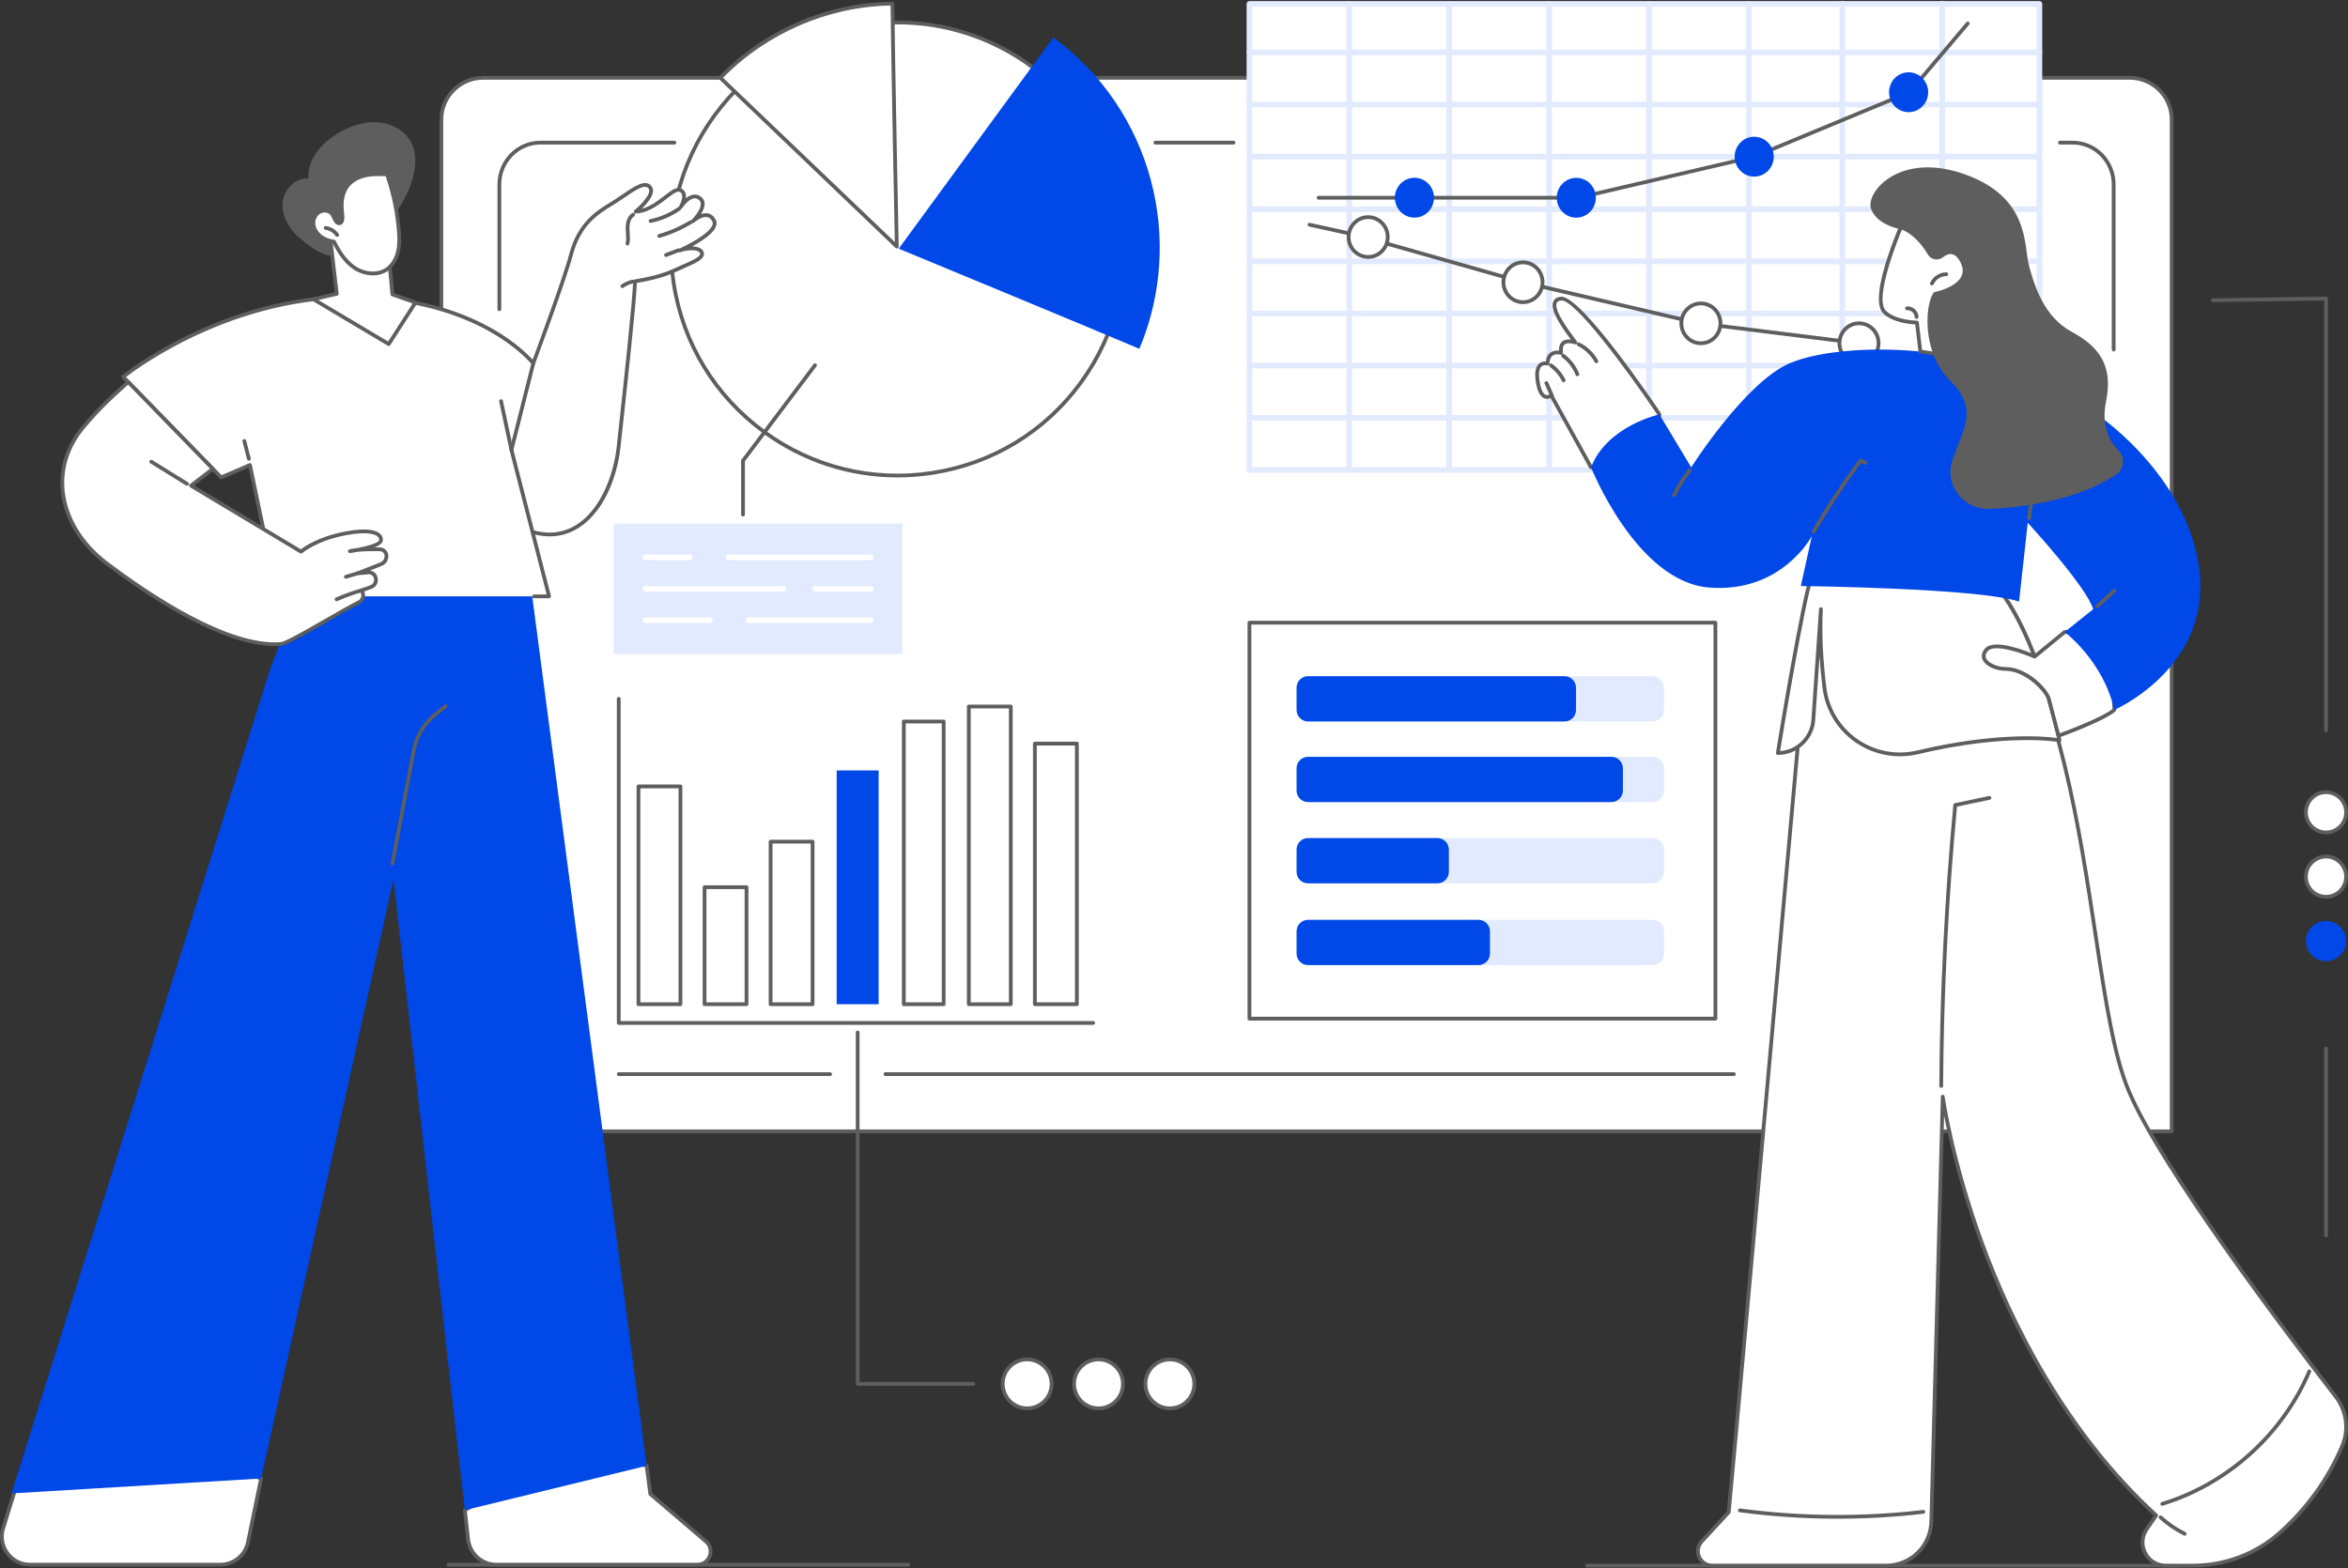 <?xml version="1.0" encoding="UTF-8"?> <svg xmlns="http://www.w3.org/2000/svg" width="2296" height="1534" viewBox="0 0 2296 1534" fill="none"><rect x="0" y="0" width="2296" height="1534" fill="#333333" stroke="none"/><g clip-path="url(#clip0_245_904)"><path d="M2274.5 716.203C2273.48 716.203 2272.66 715.382 2272.66 714.36V293.896L2163.9 295.512H2163.87C2162.87 295.512 2162.05 294.708 2162.03 293.695C2162.01 292.681 2162.83 291.844 2163.85 291.827L2274.48 290.186C2275.02 290.186 2275.45 290.37 2275.8 290.713C2276.15 291.057 2276.36 291.534 2276.36 292.028V714.36C2276.36 715.382 2275.53 716.203 2274.51 716.203H2274.5Z" fill="#5E5E5E"></path><path d="M2274.5 814.255C2285.36 814.255 2294.16 805.437 2294.16 794.559C2294.16 783.681 2285.36 774.863 2274.5 774.863C2263.65 774.863 2254.85 783.681 2254.85 794.559C2254.85 805.437 2263.65 814.255 2274.5 814.255Z" fill="white"></path><path d="M2274.5 816.097C2262.65 816.097 2253.01 806.434 2253.01 794.559C2253.01 782.685 2262.65 773.021 2274.5 773.021C2286.35 773.021 2296 782.685 2296 794.559C2296 806.434 2286.35 816.097 2274.5 816.097ZM2274.5 776.714C2264.68 776.714 2256.68 784.72 2256.68 794.568C2256.68 804.416 2264.67 812.421 2274.5 812.421C2284.34 812.421 2292.32 804.416 2292.32 794.568C2292.32 784.72 2284.33 776.714 2274.5 776.714Z" fill="#5E5E5E"></path><path d="M2274.5 877.203C2285.36 877.203 2294.16 868.385 2294.16 857.507C2294.16 846.63 2285.36 837.812 2274.5 837.812C2263.65 837.812 2254.85 846.63 2254.85 857.507C2254.85 868.385 2263.65 877.203 2274.5 877.203Z" fill="white"></path><path d="M2274.5 879.037C2262.65 879.037 2253.01 869.374 2253.01 857.499C2253.01 845.625 2262.65 835.961 2274.5 835.961C2286.35 835.961 2296 845.625 2296 857.499C2296 869.374 2286.35 879.037 2274.5 879.037ZM2274.5 839.654C2264.68 839.654 2256.68 847.66 2256.68 857.508C2256.68 867.356 2264.67 875.361 2274.5 875.361C2284.34 875.361 2292.32 867.356 2292.32 857.508C2292.32 847.66 2284.33 839.654 2274.5 839.654Z" fill="#5E5E5E"></path><path d="M2274.5 940.143C2285.36 940.143 2294.16 931.325 2294.16 920.447C2294.16 909.57 2285.36 900.751 2274.5 900.751C2263.65 900.751 2254.85 909.57 2254.85 920.447C2254.85 931.325 2263.65 940.143 2274.5 940.143Z" fill="#0048E7"></path><path d="M2274.5 1210.3C2273.48 1210.3 2272.66 1209.48 2272.66 1208.46V1025.73C2272.66 1024.71 2273.48 1023.88 2274.5 1023.88C2275.52 1023.88 2276.34 1024.71 2276.34 1025.73V1208.46C2276.34 1209.48 2275.52 1210.3 2274.5 1210.3Z" fill="#5E5E5E"></path><path d="M2130.83 1533.23H1551.87C1550.85 1533.23 1550.03 1532.41 1550.03 1531.39C1550.03 1530.37 1550.85 1529.55 1551.87 1529.55H2130.83C2131.85 1529.55 2132.67 1530.37 2132.67 1531.39C2132.67 1532.41 2131.85 1533.23 2130.83 1533.23Z" fill="#5E5E5E"></path><path d="M888.2 1532.31H438.518C437.496 1532.31 436.676 1531.49 436.676 1530.47C436.676 1529.45 437.496 1528.63 438.518 1528.63H888.2C889.222 1528.63 890.042 1529.45 890.042 1530.47C890.042 1531.49 889.222 1532.31 888.2 1532.31Z" fill="#5E5E5E"></path><path d="M472.493 76.11H2082.67C2105.26 76.11 2123.6 94.449 2123.6 117.043V1106.6H431.561V117.043C431.561 94.449 449.9 76.11 472.493 76.11Z" fill="white"></path><path d="M2123.6 1108.45H431.561C430.539 1108.45 429.719 1107.63 429.719 1106.6V117.043C429.719 93.453 448.904 74.268 472.494 74.268H2082.67C2106.26 74.268 2125.44 93.453 2125.44 117.043V1106.6C2125.44 1107.63 2124.62 1108.45 2123.6 1108.45ZM433.403 1104.76H2121.76V117.043C2121.76 95.488 2104.22 77.952 2082.67 77.952H472.494C450.939 77.952 433.403 95.488 433.403 117.043V1104.76Z" fill="#5E5E5E"></path><path d="M2066.86 343.78C2065.84 343.78 2065.02 342.96 2065.02 341.938V180.443C2065.02 158.888 2047.86 141.353 2026.77 141.353H2014.29C2013.27 141.353 2012.45 140.532 2012.45 139.51C2012.45 138.489 2013.27 137.668 2014.29 137.668H2026.77C2049.89 137.668 2068.7 156.853 2068.7 180.443V341.938C2068.7 342.96 2067.88 343.78 2066.86 343.78Z" fill="#5E5E5E"></path><path d="M1206.18 141.353H1129.8C1128.78 141.353 1127.96 140.532 1127.96 139.51C1127.96 138.489 1128.78 137.668 1129.8 137.668H1206.18C1207.21 137.668 1208.03 138.489 1208.03 139.51C1208.03 140.532 1207.21 141.353 1206.18 141.353Z" fill="#5E5E5E"></path><path d="M488.303 304.28C487.282 304.28 486.461 303.459 486.461 302.437V180.443C486.461 156.853 505.269 137.668 528.39 137.668H659.495C660.517 137.668 661.338 138.489 661.338 139.51C661.338 140.532 660.517 141.353 659.495 141.353H528.39C507.304 141.353 490.146 158.888 490.146 180.443V302.437C490.146 303.459 489.325 304.28 488.303 304.28Z" fill="#5E5E5E"></path><path d="M811.719 1052.5H605.038C604.016 1052.5 603.195 1051.68 603.195 1050.66C603.195 1049.64 604.016 1048.81 605.038 1048.81H811.719C812.741 1048.81 813.562 1049.64 813.562 1050.66C813.562 1051.68 812.741 1052.5 811.719 1052.5Z" fill="#5E5E5E"></path><path d="M1695.47 1052.5H865.842C864.821 1052.5 864 1051.68 864 1050.66C864 1049.64 864.821 1048.81 865.842 1048.81H1695.47C1696.5 1048.81 1697.32 1049.64 1697.32 1050.66C1697.32 1051.68 1696.5 1052.5 1695.47 1052.5Z" fill="#5E5E5E"></path><path d="M1056.7 374.415C1128.9 275.702 1107.31 137.085 1008.48 64.806C909.648 -7.473 771.006 13.956 698.811 112.67C626.617 211.383 648.209 350 747.038 422.279C845.867 494.558 984.509 473.129 1056.7 374.415Z" fill="white"></path><path d="M877.558 466.997C830.462 466.997 784.714 452.133 745.958 423.787C697.765 388.531 666.17 336.645 656.992 277.683C647.814 218.721 662.15 159.734 697.363 111.599C732.577 63.465 784.446 31.936 843.425 22.825C902.395 13.714 961.416 28.109 1009.61 63.364C1057.8 98.619 1089.4 150.505 1098.58 209.468C1107.75 268.43 1093.42 327.417 1058.2 375.552C1022.99 423.686 971.122 455.215 912.143 464.326C900.587 466.109 889.03 466.997 877.549 466.997H877.558ZM878.002 23.847C866.713 23.847 855.35 24.718 843.978 26.468C785.978 35.428 734.963 66.438 700.328 113.777C665.701 161.115 651.599 219.131 660.626 277.122C669.654 335.113 700.73 386.145 748.127 420.822C795.525 455.499 853.583 469.66 911.582 460.691C969.581 451.731 1020.6 420.722 1055.23 373.383C1089.86 326.044 1103.96 268.028 1094.93 210.037C1085.91 152.046 1054.83 101.014 1007.43 66.337C969.321 38.46 924.319 23.838 878.002 23.838V23.847Z" fill="#5E5E5E"></path><path d="M1114.12 341.176C1158.98 234.917 1126.97 107.94 1029.99 36.575L878.812 243.249C878.812 243.249 1075.16 324.478 1114.12 341.176Z" fill="#0048E7"></path><path d="M872.675 3.531C808.311 4.243 747.884 31.183 704.389 76.118C746.636 116.632 876.921 241.172 876.921 241.172C876.921 241.172 872.96 43.057 872.667 3.531H872.675Z" fill="white"></path><path d="M876.93 243.014C876.469 243.014 876.009 242.839 875.657 242.504C874.351 241.256 744.887 117.495 703.117 77.45C702.765 77.115 702.556 76.646 702.547 76.152C702.539 75.666 702.723 75.189 703.066 74.837C747.391 29.056 809.2 2.392 872.659 1.689H872.676C873.161 1.689 873.622 1.882 873.965 2.217C874.317 2.56 874.518 3.029 874.518 3.523C874.803 42.58 878.73 239.154 878.772 241.139C878.789 241.884 878.353 242.562 877.675 242.864C877.432 242.964 877.181 243.014 876.93 243.014ZM707.011 76.076C746.277 113.726 854.923 217.582 875.004 236.776C874.426 207.709 871.21 44.782 870.85 5.399C809.635 6.571 750.121 32.238 707.011 76.076Z" fill="#5E5E5E"></path><path d="M1677.4 609.047H1221.76V996.367H1677.4V609.047Z" fill="white"></path><path d="M1677.41 998.21H1221.77C1220.75 998.21 1219.93 997.389 1219.93 996.367V609.047C1219.93 608.026 1220.75 607.205 1221.77 607.205H1677.41C1678.43 607.205 1679.25 608.026 1679.25 609.047V996.367C1679.25 997.389 1678.43 998.21 1677.41 998.21ZM1223.6 994.525H1675.57V610.89H1223.6V994.525Z" fill="#5E5E5E"></path><path d="M1279.11 740.261H1615.92C1622.12 740.261 1627.16 745.294 1627.16 751.499V773.297C1627.16 779.494 1622.13 784.535 1615.92 784.535H1279.11C1272.92 784.535 1267.88 779.502 1267.88 773.297V751.499C1267.88 745.302 1272.91 740.261 1279.11 740.261Z" fill="#E2EAFF"></path><path d="M1279.11 819.749H1615.92C1622.12 819.749 1627.16 824.781 1627.16 830.987V852.784C1627.16 858.981 1622.13 864.023 1615.92 864.023H1279.11C1272.92 864.023 1267.88 858.99 1267.88 852.784V830.987C1267.88 824.79 1272.91 819.749 1279.11 819.749Z" fill="#E2EAFF"></path><path d="M1279.11 899.729H1615.92C1622.12 899.729 1627.16 904.762 1627.16 910.968V932.765C1627.16 938.962 1622.13 944.003 1615.92 944.003H1279.11C1272.92 944.003 1267.88 938.971 1267.88 932.765V910.968C1267.88 904.771 1272.91 899.729 1279.11 899.729Z" fill="#E2EAFF"></path><path d="M1615.91 661.419H1279.11C1272.91 661.419 1267.88 666.45 1267.88 672.657V694.455C1267.88 700.661 1272.91 705.693 1279.11 705.693H1615.91C1622.12 705.693 1627.15 700.661 1627.15 694.455V672.657C1627.15 666.45 1622.12 661.419 1615.91 661.419Z" fill="#E2EAFF"></path><path d="M1575.73 740.261H1279.11C1272.91 740.261 1267.88 745.293 1267.88 751.499V773.297C1267.88 779.504 1272.91 784.535 1279.11 784.535H1575.73C1581.94 784.535 1586.97 779.504 1586.97 773.297V751.499C1586.97 745.293 1581.94 740.261 1575.73 740.261Z" fill="#0048E7"></path><path d="M1279.11 819.749H1405.55C1411.74 819.749 1416.78 824.781 1416.78 830.987V852.784C1416.78 858.981 1411.75 864.023 1405.55 864.023H1279.11C1272.92 864.023 1267.88 858.99 1267.88 852.784V830.987C1267.88 824.79 1272.91 819.749 1279.11 819.749Z" fill="#0048E7"></path><path d="M1279.11 899.729H1445.72C1451.92 899.729 1456.96 904.762 1456.96 910.968V932.765C1456.96 938.962 1451.93 944.003 1445.72 944.003H1279.11C1272.92 944.003 1267.88 938.971 1267.88 932.765V910.968C1267.88 904.771 1272.91 899.729 1279.11 899.729Z" fill="#0048E7"></path><path d="M1529.87 661.419H1279.11C1272.91 661.419 1267.88 666.45 1267.88 672.657V694.455C1267.88 700.661 1272.91 705.693 1279.11 705.693H1529.87C1536.07 705.693 1541.11 700.661 1541.11 694.455V672.657C1541.11 666.45 1536.07 661.419 1529.87 661.419Z" fill="#0048E7"></path><path d="M1994.24 3.816H1221.76V459.636H1994.24V3.816Z" fill="white"></path><path d="M1994.24 462.391H1221.76C1220.24 462.391 1219 461.152 1219 459.628V3.816C1219 2.292 1220.24 1.052 1221.76 1.052H1994.24C1995.76 1.052 1997 2.292 1997 3.816V459.636C1997 461.16 1995.76 462.4 1994.24 462.4V462.391ZM1224.52 456.864H1991.48V6.579H1224.52V456.873V456.864Z" fill="#E2EAFF"></path><path d="M1994.24 411.401H1221.76C1220.24 411.401 1219 410.162 1219 408.638C1219 407.114 1220.24 405.875 1221.76 405.875H1994.24C1995.76 405.875 1997 407.114 1997 408.638C1997 410.162 1995.76 411.401 1994.24 411.401Z" fill="#E2EAFF"></path><path d="M1994.24 360.403H1221.76C1220.24 360.403 1219 359.164 1219 357.639C1219 356.115 1220.24 354.876 1221.76 354.876H1994.24C1995.76 354.876 1997 356.115 1997 357.639C1997 359.164 1995.76 360.403 1994.24 360.403Z" fill="#E2EAFF"></path><path d="M1994.24 309.413H1221.76C1220.24 309.413 1219 308.174 1219 306.649C1219 305.125 1220.24 303.886 1221.76 303.886H1994.24C1995.76 303.886 1997 305.125 1997 306.649C1997 308.174 1995.76 309.413 1994.24 309.413Z" fill="#E2EAFF"></path><path d="M1994.24 258.414H1221.76C1220.24 258.414 1219 257.175 1219 255.651C1219 254.127 1220.24 252.887 1221.76 252.887H1994.24C1995.76 252.887 1997 254.127 1997 255.651C1997 257.175 1995.76 258.414 1994.24 258.414Z" fill="#E2EAFF"></path><path d="M1994.24 207.416H1221.76C1220.24 207.416 1219 206.177 1219 204.653C1219 203.129 1220.24 201.889 1221.76 201.889H1994.24C1995.76 201.889 1997 203.129 1997 204.653C1997 206.177 1995.76 207.416 1994.24 207.416Z" fill="#E2EAFF"></path><path d="M1994.24 156.007H1221.76C1220.24 156.007 1219 154.768 1219 153.244C1219 151.72 1220.24 150.48 1221.76 150.48H1994.24C1995.76 150.48 1997 151.72 1997 153.244C1997 154.768 1995.76 156.007 1994.24 156.007Z" fill="#E2EAFF"></path><path d="M1994.24 105.017H1221.76C1220.24 105.017 1219 103.778 1219 102.254C1219 100.73 1220.24 99.49 1221.76 99.49H1994.24C1995.76 99.49 1997 100.73 1997 102.254C1997 103.778 1995.76 105.017 1994.24 105.017Z" fill="#E2EAFF"></path><path d="M1994.24 54.019H1221.76C1220.24 54.019 1219 52.779 1219 51.255C1219 49.731 1220.24 48.492 1221.76 48.492H1994.24C1995.76 48.492 1997 49.731 1997 51.255C1997 52.779 1995.76 54.019 1994.24 54.019Z" fill="#E2EAFF"></path><path d="M1319.45 462.391C1317.93 462.391 1316.69 461.152 1316.69 459.628V3.816C1316.69 2.292 1317.93 1.052 1319.45 1.052C1320.98 1.052 1322.21 2.292 1322.21 3.816V459.636C1322.21 461.16 1320.98 462.4 1319.45 462.4V462.391Z" fill="#E2EAFF"></path><path d="M1417.14 462.391C1415.62 462.391 1414.38 461.152 1414.38 459.628V3.816C1414.38 2.292 1415.62 1.052 1417.14 1.052C1418.67 1.052 1419.91 2.292 1419.91 3.816V459.636C1419.91 461.16 1418.67 462.4 1417.14 462.4V462.391Z" fill="#E2EAFF"></path><path d="M1514.84 462.391C1513.31 462.391 1512.07 461.152 1512.07 459.628V3.816C1512.07 2.292 1513.31 1.052 1514.84 1.052C1516.36 1.052 1517.6 2.292 1517.6 3.816V459.636C1517.6 461.16 1516.36 462.4 1514.84 462.4V462.391Z" fill="#E2EAFF"></path><path d="M1612.52 462.391C1611 462.391 1609.76 461.152 1609.76 459.628V3.816C1609.76 2.292 1611 1.052 1612.52 1.052C1614.05 1.052 1615.28 2.292 1615.28 3.816V459.636C1615.28 461.16 1614.05 462.4 1612.52 462.4V462.391Z" fill="#E2EAFF"></path><path d="M1710.21 462.391C1708.69 462.391 1707.45 461.152 1707.45 459.628V3.816C1707.45 2.292 1708.69 1.052 1710.21 1.052C1711.74 1.052 1712.98 2.292 1712.98 3.816V459.636C1712.98 461.16 1711.74 462.4 1710.21 462.4V462.391Z" fill="#E2EAFF"></path><path d="M1801.45 462.115C1799.92 462.115 1798.69 460.876 1798.69 459.352V3.531C1798.69 2.007 1799.92 0.768 1801.45 0.768C1802.97 0.768 1804.21 2.007 1804.21 3.531V459.352C1804.21 460.876 1802.97 462.115 1801.45 462.115Z" fill="#E2EAFF"></path><path d="M1899.14 462.115C1897.62 462.115 1896.38 460.876 1896.38 459.352V3.531C1896.38 2.007 1897.62 0.768 1899.14 0.768C1900.67 0.768 1901.91 2.007 1901.91 3.531V459.352C1901.91 460.876 1900.67 462.115 1899.14 462.115Z" fill="#E2EAFF"></path><path d="M1543.14 195.265H1289.4C1288.38 195.265 1287.55 194.444 1287.55 193.423C1287.55 192.401 1288.38 191.58 1289.4 191.58H1542.93L1714.79 151.485L1866.01 88.688L1922.73 21.803C1923.39 21.025 1924.56 20.933 1925.33 21.586C1926.11 22.247 1926.2 23.403 1925.55 24.182L1868.54 91.401C1868.35 91.627 1868.12 91.794 1867.85 91.912L1716.08 154.935C1715.98 154.977 1715.88 155.002 1715.79 155.027L1543.58 195.198C1543.43 195.232 1543.3 195.248 1543.16 195.248L1543.14 195.265Z" fill="#5E5E5E"></path><path d="M1541.37 212.909C1551.94 212.909 1560.5 204.185 1560.5 193.423C1560.5 182.661 1551.94 173.936 1541.37 173.936C1530.81 173.936 1522.25 182.661 1522.25 193.423C1522.25 204.185 1530.81 212.909 1541.37 212.909Z" fill="#0048E7"></path><path d="M1715.35 172.73C1725.92 172.73 1734.48 164.006 1734.48 153.244C1734.48 142.482 1725.92 133.757 1715.35 133.757C1704.79 133.757 1696.23 142.482 1696.23 153.244C1696.23 164.006 1704.79 172.73 1715.35 172.73Z" fill="#0048E7"></path><path d="M1866.36 109.707C1876.92 109.707 1885.48 100.982 1885.48 90.22C1885.48 79.458 1876.92 70.734 1866.36 70.734C1855.79 70.734 1847.23 79.458 1847.23 90.22C1847.23 100.982 1855.79 109.707 1866.36 109.707Z" fill="#0048E7"></path><path d="M1383.12 212.859C1393.68 212.859 1402.25 204.135 1402.25 193.373C1402.25 182.61 1393.68 173.886 1383.12 173.886C1372.56 173.886 1363.99 182.61 1363.99 193.373C1363.99 204.135 1372.56 212.859 1383.12 212.859Z" fill="#0048E7"></path><path d="M1915.42 382.041C1915.16 382.041 1914.91 381.991 1914.66 381.874L1817.34 337.5L1661.26 318.097C1661.19 318.097 1661.13 318.08 1661.07 318.063L1488.85 277.893L1326.24 231.734L1280.1 221.602C1279.11 221.384 1278.48 220.404 1278.7 219.408C1278.91 218.411 1279.9 217.791 1280.89 218.001L1327.13 228.159L1489.77 274.317L1661.8 314.446L1818.07 333.874C1818.26 333.899 1818.44 333.949 1818.61 334.024L1916.18 378.516C1917.1 378.935 1917.52 380.032 1917.1 380.953C1916.79 381.631 1916.12 382.033 1915.42 382.033V382.041Z" fill="#5E5E5E"></path><path d="M1663.24 335.758C1673.81 335.758 1682.37 327.033 1682.37 316.271C1682.37 305.509 1673.81 296.785 1663.24 296.785C1652.68 296.785 1644.12 305.509 1644.12 316.271C1644.12 327.033 1652.68 335.758 1663.24 335.758Z" fill="white"></path><path d="M1663.24 337.6C1651.68 337.6 1642.27 328.029 1642.27 316.271C1642.27 304.514 1651.68 294.942 1663.24 294.942C1674.81 294.942 1684.21 304.514 1684.21 316.271C1684.21 328.029 1674.81 337.6 1663.24 337.6ZM1663.24 298.635C1653.71 298.635 1645.96 306.549 1645.96 316.28C1645.96 326.01 1653.71 333.924 1663.24 333.924C1672.77 333.924 1680.53 326.01 1680.53 316.28C1680.53 306.549 1672.77 298.635 1663.24 298.635Z" fill="#5E5E5E"></path><path d="M1489.27 295.587C1499.83 295.587 1508.4 286.863 1508.4 276.101C1508.4 265.338 1499.83 256.614 1489.27 256.614C1478.71 256.614 1470.14 265.338 1470.14 276.101C1470.14 286.863 1478.71 295.587 1489.27 295.587Z" fill="white"></path><path d="M1489.27 297.421C1477.7 297.421 1468.3 287.85 1468.3 276.092C1468.3 264.335 1477.7 254.772 1489.27 254.772C1500.83 254.772 1510.24 264.335 1510.24 276.092C1510.24 287.85 1500.83 297.421 1489.27 297.421ZM1489.27 258.456C1479.74 258.456 1471.99 266.37 1471.99 276.101C1471.99 285.831 1479.74 293.745 1489.27 293.745C1498.8 293.745 1506.55 285.831 1506.55 276.101C1506.55 266.37 1498.8 258.456 1489.27 258.456Z" fill="#5E5E5E"></path><path d="M1337.86 251.347C1348.42 251.347 1356.98 242.622 1356.98 231.86C1356.98 221.098 1348.42 212.374 1337.86 212.374C1327.29 212.374 1318.73 221.098 1318.73 231.86C1318.73 242.622 1327.29 251.347 1337.86 251.347Z" fill="white"></path><path d="M1337.87 253.189C1326.3 253.189 1316.9 243.617 1316.9 231.86C1316.9 220.103 1326.3 210.531 1337.87 210.531C1349.43 210.531 1358.83 220.103 1358.83 231.86C1358.83 243.617 1349.43 253.189 1337.87 253.189ZM1337.87 214.224C1328.34 214.224 1320.58 222.138 1320.58 231.869C1320.58 241.599 1328.34 249.513 1337.87 249.513C1347.4 249.513 1355.15 241.599 1355.15 231.869C1355.15 222.138 1347.4 214.224 1337.87 214.224Z" fill="#5E5E5E"></path><path d="M1817.85 355.194C1828.41 355.194 1836.97 346.47 1836.97 335.708C1836.97 324.946 1828.41 316.221 1817.85 316.221C1807.28 316.221 1798.72 324.946 1798.72 335.708C1798.72 346.47 1807.28 355.194 1817.85 355.194Z" fill="white"></path><path d="M1817.85 357.037C1806.28 357.037 1796.88 347.465 1796.88 335.708C1796.88 323.95 1806.28 314.387 1817.85 314.387C1829.41 314.387 1838.81 323.95 1838.81 335.708C1838.81 347.465 1829.41 357.037 1817.85 357.037ZM1817.85 318.072C1808.32 318.072 1800.56 325.985 1800.56 335.716C1800.56 345.447 1808.32 353.36 1817.85 353.36C1827.38 353.36 1835.13 345.447 1835.13 335.716C1835.13 325.985 1827.38 318.072 1817.85 318.072Z" fill="#5E5E5E"></path><path d="M882.448 512.175H600.131V639.797H882.448V512.175Z" fill="#E2EAFF"></path><path d="M674.744 548.008H631.148C629.624 548.008 628.385 546.769 628.385 545.245C628.385 543.721 629.624 542.481 631.148 542.481H674.744C676.268 542.481 677.507 543.721 677.507 545.245C677.507 546.769 676.268 548.008 674.744 548.008Z" fill="white"></path><path d="M851.422 548.008H712.445C710.921 548.008 709.682 546.769 709.682 545.245C709.682 543.721 710.921 542.481 712.445 542.481H851.422C852.946 542.481 854.186 543.721 854.186 545.245C854.186 546.769 852.946 548.008 851.422 548.008Z" fill="white"></path><path d="M766.139 578.75H631.148C629.624 578.75 628.385 577.51 628.385 575.986C628.385 574.462 629.624 573.223 631.148 573.223H766.139C767.663 573.223 768.903 574.462 768.903 575.986C768.903 577.51 767.663 578.75 766.139 578.75Z" fill="white"></path><path d="M851.422 578.75H796.982C795.458 578.75 794.219 577.51 794.219 575.986C794.219 574.462 795.458 573.223 796.982 573.223H851.422C852.946 573.223 854.186 574.462 854.186 575.986C854.186 577.51 852.946 578.75 851.422 578.75Z" fill="white"></path><path d="M694.173 609.483H631.158C629.634 609.483 628.395 608.244 628.395 606.72C628.395 605.195 629.634 603.956 631.158 603.956H694.173C695.697 603.956 696.937 605.195 696.937 606.72C696.937 608.244 695.697 609.483 694.173 609.483Z" fill="white"></path><path d="M851.422 609.483H731.865C730.341 609.483 729.102 608.244 729.102 606.72C729.102 605.195 730.341 603.956 731.865 603.956H851.422C852.946 603.956 854.186 605.195 854.186 606.72C854.186 608.244 852.946 609.483 851.422 609.483Z" fill="white"></path><path d="M726.555 505.15C725.534 505.15 724.713 504.329 724.713 503.307V450.609C724.713 450.207 724.839 449.822 725.081 449.495L795.508 356.107C796.119 355.303 797.275 355.136 798.087 355.747C798.899 356.358 799.058 357.514 798.447 358.326L728.389 451.22V503.299C728.389 504.321 727.568 505.141 726.547 505.141L726.555 505.15Z" fill="#5E5E5E"></path><path d="M1068.98 1002.44H605.038C604.016 1002.44 603.195 1001.62 603.195 1000.6V683.552C603.195 682.53 604.016 681.709 605.038 681.709C606.059 681.709 606.88 682.53 606.88 683.552V998.754H1068.98C1070 998.754 1070.82 999.574 1070.82 1000.6C1070.82 1001.62 1070 1002.44 1068.98 1002.44Z" fill="#5E5E5E"></path><path d="M665.374 984.116H624.333C623.311 984.116 622.49 983.295 622.49 982.274V769.228C622.49 768.206 623.311 767.385 624.333 767.385H665.374C666.396 767.385 667.216 768.206 667.216 769.228V982.274C667.216 983.295 666.396 984.116 665.374 984.116ZM626.175 980.431H663.532V771.07H626.175V980.431Z" fill="#5E5E5E"></path><path d="M729.98 984.116H688.938C687.916 984.116 687.096 983.295 687.096 982.273V867.808C687.096 866.786 687.916 865.965 688.938 865.965H729.98C731.001 865.965 731.822 866.786 731.822 867.808V982.273C731.822 983.295 731.001 984.116 729.98 984.116ZM690.78 980.431H728.137V869.65H690.78V980.431Z" fill="#5E5E5E"></path><path d="M794.587 984.116H753.545C752.524 984.116 751.703 983.295 751.703 982.273V823.266C751.703 822.244 752.524 821.423 753.545 821.423H794.587C795.609 821.423 796.429 822.244 796.429 823.266V982.273C796.429 983.295 795.609 984.116 794.587 984.116ZM755.388 980.431H792.745V825.1H755.388V980.431Z" fill="#5E5E5E"></path><path d="M859.194 753.584H818.152V982.273H859.194V753.584Z" fill="#0048E7"></path><path d="M922.761 984.116H883.788C882.766 984.116 881.945 983.295 881.945 982.273V705.743C881.945 704.722 882.766 703.901 883.788 703.901H922.761C923.782 703.901 924.603 704.722 924.603 705.743V982.273C924.603 983.295 923.782 984.116 922.761 984.116ZM885.63 980.431H920.918V707.585H885.63V980.431Z" fill="#5E5E5E"></path><path d="M988.405 984.116H947.364C946.342 984.116 945.521 983.295 945.521 982.274V691.064C945.521 690.042 946.342 689.221 947.364 689.221H988.405C989.427 689.221 990.248 690.042 990.248 691.064V982.274C990.248 983.295 989.427 984.116 988.405 984.116ZM949.206 980.431H986.563V692.906H949.206V980.431Z" fill="#5E5E5E"></path><path d="M1053.01 984.116H1011.97C1010.95 984.116 1010.13 983.295 1010.13 982.274V727.34C1010.13 726.319 1010.95 725.498 1011.97 725.498H1053.01C1054.03 725.498 1054.86 726.319 1054.86 727.34V982.274C1054.86 983.295 1054.03 984.116 1053.01 984.116ZM1013.81 980.431H1051.17V729.183H1013.81V980.431Z" fill="#5E5E5E"></path><path d="M1143.96 1377.56C1157.17 1377.56 1167.87 1366.84 1167.87 1353.62C1167.87 1340.41 1157.17 1329.69 1143.96 1329.69C1130.76 1329.69 1120.05 1340.41 1120.05 1353.62C1120.05 1366.84 1130.76 1377.56 1143.96 1377.56Z" fill="white"></path><path d="M1143.96 1379.41C1129.76 1379.41 1118.21 1367.84 1118.21 1353.63C1118.21 1339.42 1129.76 1327.86 1143.96 1327.86C1158.17 1327.86 1169.71 1339.42 1169.71 1353.63C1169.71 1367.84 1158.17 1379.41 1143.96 1379.41ZM1143.96 1331.53C1131.8 1331.53 1121.9 1341.45 1121.9 1353.62C1121.9 1365.8 1131.8 1375.72 1143.96 1375.72C1156.13 1375.72 1166.03 1365.81 1166.03 1353.62C1166.03 1341.44 1156.13 1331.53 1143.96 1331.53Z" fill="#5E5E5E"></path><path d="M1050.28 1353.62C1050.28 1340.4 1060.98 1329.69 1074.19 1329.69C1087.4 1329.69 1098.1 1340.41 1098.1 1353.62C1098.1 1366.84 1087.4 1377.56 1074.19 1377.56C1060.98 1377.56 1050.28 1366.84 1050.28 1353.62Z" fill="white"></path><path d="M1074.19 1379.41C1059.99 1379.41 1048.44 1367.84 1048.44 1353.63C1048.44 1339.42 1059.99 1327.86 1074.19 1327.86C1088.39 1327.86 1099.94 1339.42 1099.94 1353.63C1099.94 1367.84 1088.38 1379.41 1074.19 1379.41ZM1074.19 1331.53C1062.02 1331.53 1052.12 1341.45 1052.12 1353.62C1052.12 1365.8 1062.02 1375.72 1074.19 1375.72C1086.36 1375.72 1096.26 1365.81 1096.26 1353.62C1096.26 1341.44 1086.36 1331.53 1074.19 1331.53Z" fill="#5E5E5E"></path><path d="M1004.42 1377.56C1017.62 1377.56 1028.33 1366.84 1028.33 1353.62C1028.33 1340.41 1017.62 1329.69 1004.42 1329.69C991.214 1329.69 980.51 1340.41 980.51 1353.62C980.51 1366.84 991.214 1377.56 1004.42 1377.56Z" fill="white"></path><path d="M1004.42 1379.41C990.214 1379.41 978.666 1367.84 978.666 1353.63C978.666 1346.75 981.346 1340.28 986.203 1335.4C991.068 1330.54 997.533 1327.85 1004.42 1327.85C1018.62 1327.85 1030.17 1339.41 1030.17 1353.62C1030.17 1367.84 1018.62 1379.4 1004.42 1379.4V1379.41ZM1004.42 1331.53C998.521 1331.53 992.977 1333.84 988.815 1338.01C984.645 1342.18 982.351 1347.73 982.351 1353.63C982.351 1365.82 992.249 1375.73 1004.42 1375.73C1016.58 1375.73 1026.48 1365.82 1026.48 1353.63C1026.48 1341.45 1016.58 1331.54 1004.42 1331.54V1331.53Z" fill="#5E5E5E"></path><path d="M951.786 1355.47H838.668C837.647 1355.47 836.826 1354.65 836.826 1353.62V1009.88C836.826 1008.86 837.647 1008.04 838.668 1008.04C839.69 1008.04 840.511 1008.86 840.511 1009.88V1351.78H951.786C952.808 1351.78 953.628 1352.6 953.628 1353.62C953.628 1354.65 952.808 1355.47 951.786 1355.47Z" fill="#5E5E5E"></path><path d="M690.295 1507.74L635.947 1461.34L632.312 1433.74L565.311 1412.64L454.521 1477.17L457.754 1505.75C459.345 1519.83 471.253 1530.47 485.43 1530.47H681.912C693.912 1530.47 699.423 1515.53 690.295 1507.74Z" fill="white"></path><path d="M681.912 1532.31H485.43C470.306 1532.31 457.62 1520.98 455.928 1505.96L452.696 1477.38C452.612 1476.65 452.972 1475.95 453.6 1475.58L564.39 1411.05C564.833 1410.79 565.369 1410.74 565.872 1410.89L632.873 1431.99C633.551 1432.21 634.054 1432.79 634.146 1433.51L637.688 1460.4L691.5 1506.34C696.249 1510.4 697.923 1516.8 695.763 1522.66C693.602 1528.53 688.168 1532.31 681.92 1532.31H681.912ZM456.489 1478.16L459.587 1505.54C461.07 1518.7 472.182 1528.63 485.43 1528.63H681.912C687.598 1528.63 691.006 1524.88 692.296 1521.38C693.586 1517.88 693.418 1512.83 689.097 1509.14L634.749 1462.74C634.406 1462.45 634.18 1462.03 634.121 1461.58L630.646 1435.14L565.545 1414.63L456.497 1478.14L456.489 1478.16Z" fill="#5E5E5E"></path><path d="M3.106 1494.81C-2.396 1512.51 10.835 1530.47 29.367 1530.47H215.557C228.604 1530.47 239.851 1521.3 242.489 1508.52L255.351 1446.17L186.851 1422.07L15.994 1453.31L3.106 1494.81Z" fill="white"></path><path d="M215.558 1532.31H29.368C19.939 1532.31 11.33 1527.96 5.744 1520.37C0.159 1512.78 -1.449 1503.27 1.348 1494.27L14.236 1452.77C14.437 1452.11 14.989 1451.63 15.668 1451.5L186.525 1420.26C186.835 1420.2 187.161 1420.22 187.471 1420.33L255.972 1444.43C256.842 1444.74 257.353 1445.64 257.161 1446.54L244.298 1508.89C241.501 1522.45 229.417 1532.3 215.558 1532.3V1532.31ZM17.418 1454.93L4.857 1495.36C2.411 1503.23 3.81 1511.54 8.7 1518.18C13.591 1524.82 21.119 1528.63 29.359 1528.63H215.55C227.667 1528.63 238.235 1520.02 240.68 1508.15L253.216 1447.38L186.701 1423.97L17.418 1454.93Z" fill="#5E5E5E"></path><path d="M516.114 550.428L435.764 532.424L294.3 577.284L264.522 653.237L11.213 1460.77L255.352 1446.17L384.766 859.877L454.531 1477.17L632.313 1433.75L516.114 550.428Z" fill="#0048E7"></path><path d="M383.735 846.445C383.618 846.445 383.509 846.437 383.391 846.412C382.395 846.227 381.733 845.264 381.926 844.26L402.719 733.788C405.449 719.276 413.321 706.237 424.885 697.059L434.624 689.33C435.42 688.693 436.575 688.827 437.212 689.631C437.848 690.427 437.706 691.583 436.91 692.219L427.171 699.948C416.302 708.574 408.899 720.833 406.337 734.466L385.544 844.938C385.376 845.826 384.606 846.437 383.735 846.437V846.445Z" fill="#5E5E5E"></path><path d="M601.931 196.898C616.083 187.954 629.733 175.72 635.662 183.24C641.591 190.76 621.694 206.947 621.694 206.947C642.47 206.16 657.82 182.059 665.49 186.028C673.161 190.006 665.892 202.149 665.892 202.149C665.892 202.149 675.64 186.991 684.458 193.984C693.267 200.976 677.624 216.385 677.624 216.385C677.624 216.385 691.417 203.497 698.099 215.514C704.773 227.531 664.745 244.991 664.745 244.991C672.701 242.043 685.178 241.666 686.442 247.587C687.707 253.515 673.245 258.063 658.381 265.013C643.517 271.972 620.974 275.121 620.974 275.121C620.63 291.618 612.022 372.537 604.845 437.629C599.921 482.263 571.415 536.042 518.859 519.821C518.659 519.762 518.449 519.854 518.273 519.88C516.339 520.106 461.832 501.724 459.889 501.867C443.199 503.048 484.676 371.716 493.143 343.613L518.273 364.012C518.273 364.012 551.761 274.593 558.285 249.404C566.927 215.991 587.779 205.833 601.931 196.898Z" fill="white"></path><path d="M537.46 524.644C531.413 524.644 525.141 523.665 518.651 521.688C518.593 521.697 518.534 521.705 518.484 521.713C517.37 521.822 513.61 520.75 487.357 512.284C475.935 508.6 461.749 504.027 459.873 503.709C458.391 503.793 457.118 503.173 456.164 501.984C447.655 491.29 469.16 415.906 488.848 351.426C489.869 348.093 490.724 345.271 491.385 343.077C491.561 342.49 492.022 342.03 492.608 341.846C493.194 341.67 493.83 341.787 494.308 342.181L517.454 360.972C522.83 346.552 550.691 271.453 556.511 248.943C564.6 217.683 583.434 206.118 597.184 197.677C598.482 196.881 599.738 196.102 600.952 195.34C603.766 193.565 606.588 191.639 609.31 189.78C620.623 182.042 631.317 174.748 637.112 182.101C642.094 188.423 633.435 198.514 627.507 204.225C635.981 202.04 643.468 196.27 649.715 191.455C656.506 186.213 661.882 182.084 666.337 184.395C668.456 185.492 669.846 187.176 670.474 189.395C670.893 190.869 670.918 192.46 670.725 194.009C672.794 192.309 675.231 190.869 677.852 190.433C680.649 189.973 683.253 190.676 685.598 192.535C687.7 194.202 688.83 196.379 688.973 199C689.157 202.442 687.507 206.193 685.497 209.426C687.541 208.714 689.735 208.337 691.904 208.672C695.169 209.183 697.791 211.184 699.7 214.609C700.822 216.636 700.989 218.863 700.186 221.242C697.74 228.468 685.975 236.072 676.805 241.063C679.836 241.105 682.658 241.616 684.744 242.763C686.636 243.81 687.85 245.342 688.244 247.201C689.55 253.331 680.691 257.192 668.439 262.543C665.433 263.858 662.318 265.214 659.169 266.688C646.306 272.709 628.168 275.874 622.775 276.72C621.996 296.29 613.656 374.605 606.688 437.838C603.716 464.778 591.632 499.413 566.618 515.826C557.675 521.697 547.919 524.644 537.468 524.644H537.46ZM518.718 517.962C518.919 517.962 519.162 517.987 519.405 518.062C536.136 523.229 551.344 521.437 564.583 512.745C588.558 497.01 600.266 462.341 603.012 437.428C610.18 372.436 618.789 291.509 619.124 275.079C619.141 274.174 619.811 273.421 620.707 273.295C620.933 273.262 643.149 270.105 657.586 263.347C660.777 261.848 663.917 260.483 666.949 259.16C675.976 255.224 685.305 251.154 684.626 247.963C684.451 247.16 683.906 246.515 682.952 245.987C679.485 244.078 671.596 244.404 665.366 246.707C664.42 247.059 663.39 246.59 663.013 245.669C662.644 244.748 663.071 243.693 663.984 243.291C672.09 239.757 693.763 228.686 696.677 220.052C697.137 218.687 697.07 217.49 696.459 216.393C695.111 213.973 693.428 212.633 691.309 212.306C686.611 211.569 680.732 215.966 678.848 217.716C678.111 218.403 676.964 218.369 676.261 217.649C675.566 216.921 675.582 215.773 676.294 215.061C678.89 212.499 685.556 204.661 685.263 199.193C685.179 197.643 684.534 196.404 683.278 195.416C681.762 194.21 680.18 193.774 678.421 194.059C673.673 194.846 668.866 200.884 667.409 203.137C666.873 203.983 665.751 204.234 664.889 203.706C664.034 203.179 663.766 202.056 664.277 201.194C665.349 199.394 667.912 193.942 666.898 190.383C666.555 189.16 665.801 188.273 664.612 187.653C662.234 186.43 657.226 190.274 651.925 194.361C643.861 200.574 633.821 208.312 621.728 208.773C620.958 208.823 620.213 208.32 619.936 207.583C619.66 206.838 619.886 206.009 620.497 205.507C626.527 200.591 637.807 188.968 634.181 184.37C630.504 179.723 621.201 186.07 611.344 192.811C608.598 194.687 605.751 196.63 602.878 198.447C601.656 199.218 600.383 200.005 599.068 200.809C585.117 209.375 567.749 220.044 560.028 249.864C553.563 274.861 520.293 363.769 519.958 364.657C519.748 365.21 519.288 365.637 518.718 365.787C518.149 365.938 517.538 365.812 517.077 365.444L494.073 346.77C493.562 348.453 492.976 350.371 492.323 352.506C464.638 443.173 453.434 492.697 459.002 499.689C459.254 499.999 459.438 500.041 459.723 500.033C460.82 499.916 465.375 501.348 488.446 508.784C500.672 512.728 515.821 517.61 518.14 518.029C518.266 518.004 518.459 517.97 518.676 517.97L518.718 517.962Z" fill="#5E5E5E"></path><path d="M651.263 251.296C650.526 251.296 649.823 250.853 649.546 250.116C649.178 249.169 649.655 248.097 650.602 247.737L662.719 243.065C663.665 242.696 664.737 243.165 665.097 244.12C665.466 245.066 664.988 246.138 664.042 246.498L651.925 251.171C651.707 251.254 651.481 251.296 651.263 251.296Z" fill="#5E5E5E"></path><path d="M644.724 232.605C643.92 232.605 643.183 232.078 642.957 231.265C642.681 230.286 643.242 229.272 644.222 228.988C654.907 225.931 665.132 221.443 674.628 215.639C675.499 215.103 676.629 215.38 677.157 216.251C677.685 217.122 677.417 218.252 676.546 218.78C666.773 224.75 656.238 229.381 645.227 232.522C645.059 232.572 644.892 232.589 644.716 232.589L644.724 232.605Z" fill="#5E5E5E"></path><path d="M636.14 218.026C635.286 218.026 634.516 217.423 634.34 216.552C634.139 215.556 634.775 214.584 635.772 214.383C645.611 212.373 655.149 208.237 663.348 202.417C664.177 201.83 665.324 202.023 665.919 202.852C666.505 203.681 666.312 204.828 665.483 205.423C656.875 211.536 646.859 215.882 636.517 217.992C636.391 218.018 636.266 218.034 636.149 218.034L636.14 218.026Z" fill="#5E5E5E"></path><path d="M613.604 240.117C613.47 240.117 613.328 240.1 613.194 240.067C612.206 239.841 611.586 238.852 611.812 237.864C612.516 234.766 612.298 231.533 612.063 228.117C611.955 226.542 611.846 224.926 611.829 223.31C611.795 219.299 612.566 212.03 618.126 208.429C618.98 207.877 620.119 208.119 620.672 208.974C621.225 209.828 620.982 210.967 620.128 211.519C616.041 214.166 615.488 220.019 615.514 223.277C615.53 224.784 615.631 226.35 615.74 227.866C615.982 231.399 616.234 235.059 615.405 238.685C615.212 239.539 614.45 240.117 613.613 240.117H613.604Z" fill="#5E5E5E"></path><path d="M608.58 281.736C607.994 281.736 607.416 281.452 607.056 280.932C606.478 280.087 606.696 278.948 607.541 278.37C610.682 276.235 614.123 274.643 617.791 273.639C618.763 273.379 619.784 273.948 620.052 274.928C620.32 275.908 619.743 276.921 618.763 277.189C615.497 278.085 612.415 279.5 609.618 281.41C609.3 281.628 608.94 281.728 608.58 281.728V281.736Z" fill="#5E5E5E"></path><path d="M505.721 417.942C505.578 417.942 505.428 417.925 505.277 417.891C504.289 417.649 503.686 416.652 503.929 415.664L515.653 368.174C515.895 367.186 516.9 366.575 517.88 366.826C518.868 367.069 519.471 368.065 519.228 369.054L507.504 416.543C507.295 417.381 506.55 417.942 505.721 417.942Z" fill="#5E5E5E"></path><path d="M500.101 440.041L521.481 355.395C521.481 355.395 477.408 297.999 364.633 291.032C225.305 282.423 120.436 368.61 120.436 368.61L216.235 466.98L244.381 454.846L271.253 583.314H536.906L500.101 440.041Z" fill="white"></path><path d="M536.916 585.156H522.144C521.122 585.156 520.302 584.335 520.302 583.314C520.302 582.292 521.122 581.471 522.144 581.471H534.546L498.328 440.501C498.252 440.2 498.252 439.89 498.328 439.589L519.481 355.839C514.054 349.416 468.466 299.288 364.534 292.866C236.628 284.952 136.809 358.267 123.201 368.785L216.689 464.778L243.671 453.146C244.173 452.929 244.759 452.945 245.245 453.205C245.739 453.464 246.083 453.917 246.2 454.461L272.762 581.471H313.444C314.466 581.471 315.286 582.292 315.286 583.314C315.286 584.335 314.466 585.156 313.444 585.156H271.264C270.393 585.156 269.639 584.545 269.463 583.69L243.059 457.425L216.982 468.663C216.287 468.973 215.467 468.806 214.931 468.253L119.131 369.882C118.771 369.514 118.587 369.011 118.612 368.492C118.637 367.981 118.88 367.496 119.282 367.169C120.337 366.298 226.336 280.639 364.761 289.173C477.074 296.115 522.504 353.67 522.956 354.248C523.299 354.692 523.417 355.278 523.283 355.822L502.012 440.016L538.699 582.836C538.842 583.389 538.716 583.975 538.373 584.427C538.021 584.88 537.485 585.139 536.916 585.139V585.156Z" fill="#5E5E5E"></path><path d="M243.359 450.592C242.539 450.592 241.793 450.04 241.576 449.211L237.112 431.801C236.861 430.813 237.456 429.808 238.444 429.557C239.432 429.305 240.428 429.9 240.688 430.888L245.151 448.298C245.403 449.286 244.808 450.291 243.82 450.542C243.669 450.584 243.51 450.601 243.359 450.601V450.592Z" fill="#5E5E5E"></path><path d="M500.102 441.883C499.248 441.883 498.486 441.288 498.302 440.426L488.161 392.735C487.952 391.739 488.588 390.759 489.576 390.55C490.581 390.34 491.544 390.977 491.762 391.965L501.903 439.655C502.112 440.652 501.476 441.632 500.488 441.841C500.362 441.866 500.228 441.883 500.102 441.883Z" fill="#5E5E5E"></path><path d="M186.751 475.036L208.097 458.615L125.36 373.659C110.739 387.008 100.213 395.708 82.083 417.037C45.521 460.047 58.702 516.463 103.696 550.554C147.635 583.841 223.145 633.994 274.696 629.924C282.492 629.313 330.476 599.325 351.135 589.008C354.451 587.35 356 583.481 354.711 580.006L353.756 577.427L362.775 574.186C366.284 572.93 368.293 569.237 367.448 565.602L367.322 565.058C366.568 561.834 363.57 559.64 360.271 559.9L349.887 560.712L372.397 551.902C375.721 550.596 377.915 547.389 377.915 543.821C377.915 540.254 375.051 537.323 371.476 537.264C363.16 537.13 348.958 537.214 342.133 539.14C342.133 539.14 371.149 535.07 372.464 528.848C373.494 523.983 367.908 516.078 338.147 521.647C308.385 527.215 294.383 539.567 294.383 539.567L186.751 475.028V475.036Z" fill="white"></path><path d="M268.743 632.001C216.195 632.001 142.679 582.401 102.592 552.028C77.804 533.245 62.53 508.139 59.599 481.317C57.02 457.744 64.314 435.108 80.685 415.848C96.336 397.425 106.452 388.289 118.159 377.704C120.085 375.962 122.062 374.178 124.122 372.303C124.858 371.633 125.989 371.666 126.684 372.378L209.42 457.333C209.789 457.71 209.973 458.229 209.94 458.749C209.906 459.276 209.646 459.753 209.228 460.08L190.026 474.852L294.225 537.331C298.044 534.367 312.104 524.653 337.812 519.838C360.004 515.693 368.746 518.992 372.163 522.501C374.005 524.385 374.776 526.839 374.273 529.234C373.762 531.662 370.572 533.714 366.335 535.389C368.127 535.389 369.86 535.405 371.51 535.43C376.057 535.506 379.758 539.274 379.758 543.83C379.758 548.385 377.137 552.036 373.067 553.627L361.679 558.082C365.263 558.443 368.269 561.013 369.115 564.648L369.24 565.192C370.296 569.739 367.783 574.353 363.395 575.936L356.127 578.54L356.436 579.369C358.053 583.724 356.127 588.573 351.956 590.658C344.009 594.627 332.193 601.41 319.691 608.587C295.012 622.756 279.679 631.381 274.839 631.766C272.838 631.925 270.803 632.001 268.734 632.001H268.743ZM125.286 376.222C123.694 377.67 122.145 379.069 120.63 380.434C109.015 390.935 98.991 399.996 83.49 418.235C67.789 436.708 60.796 458.38 63.267 480.915C66.047 506.339 81.196 531.185 104.819 549.089C146.062 580.341 222.936 632.177 274.563 628.09C278.926 627.747 299.618 615.872 317.874 605.388C330.426 598.186 342.284 591.378 350.323 587.358C352.81 586.119 353.958 583.23 352.995 580.642L352.04 578.063C351.873 577.603 351.889 577.092 352.099 576.648C352.308 576.204 352.685 575.861 353.145 575.693L362.164 572.461C364.794 571.515 366.301 568.751 365.665 566.029L365.539 565.485C364.986 563.124 362.809 561.549 360.423 561.742L350.039 562.554C349.143 562.63 348.305 562.018 348.096 561.131C347.895 560.243 348.372 559.339 349.218 559.004L371.728 550.194C374.365 549.164 376.074 546.669 376.074 543.83C376.074 541.267 373.997 539.157 371.451 539.115C365.882 539.023 357.173 539.031 350.189 539.693C346.974 540.304 344.177 540.723 342.393 540.974C341.438 541.116 340.534 540.472 340.333 539.525C340.132 538.579 340.701 537.641 341.639 537.373C343.733 536.787 346.454 536.36 349.503 536.058C360.347 533.973 370.162 530.883 370.672 528.48C370.848 527.642 370.798 526.37 369.534 525.08C367.691 523.196 360.975 519.26 338.491 523.472C309.667 528.865 295.741 540.849 295.598 540.966C294.995 541.493 294.125 541.577 293.438 541.158L185.805 476.619C185.286 476.309 184.951 475.756 184.918 475.145C184.884 474.534 185.152 473.948 185.629 473.579L205.334 458.414L125.286 376.222Z" fill="#5E5E5E"></path><path d="M338.214 566.055C337.419 566.055 336.69 565.544 336.456 564.748C336.162 563.777 336.715 562.747 337.687 562.454L349.352 558.928C350.331 558.627 351.353 559.188 351.646 560.159C351.939 561.131 351.387 562.161 350.415 562.454L338.75 565.979C338.574 566.03 338.39 566.055 338.214 566.055Z" fill="#5E5E5E"></path><path d="M329.069 588.087C328.357 588.087 327.687 587.677 327.386 586.99C326.976 586.06 327.394 584.972 328.332 584.562C336.497 580.969 344.988 577.929 353.572 575.518C354.552 575.241 355.573 575.811 355.841 576.79C356.117 577.77 355.548 578.783 354.568 579.06C346.152 581.421 337.82 584.411 329.814 587.928C329.572 588.037 329.32 588.087 329.077 588.087H329.069Z" fill="#5E5E5E"></path><path d="M182.89 475.128C182.555 475.128 182.22 475.036 181.919 474.852L146.898 453.138C146.036 452.602 145.768 451.463 146.304 450.6C146.84 449.738 147.978 449.47 148.841 450.006L183.862 471.72C184.724 472.256 184.992 473.395 184.456 474.257C184.104 474.818 183.51 475.128 182.89 475.128Z" fill="#5E5E5E"></path><path d="M401.287 137.928C394.822 126.79 381.901 120.359 369.047 119.58C356.184 118.801 343.447 123.072 332.192 129.352C315.402 138.723 300.144 155.379 301.635 174.548C289.132 173.442 277.903 184.965 276.488 197.434C275.081 209.903 281.621 222.205 290.765 230.805C298.227 237.822 312.94 249.328 323.584 250.082C334.009 250.819 348.312 241.624 356.712 236.223C377.295 222.967 393.692 203.028 401.857 179.882C406.663 166.266 408.539 150.422 401.287 137.928Z" fill="#5E5E5E"></path><path d="M322.143 226.241L329.303 287.372L306.467 292.715L380.117 336.545L406.311 295.922L383.71 287.941L379.556 243.525L322.143 226.241Z" fill="white"></path><path d="M380.117 338.387C379.799 338.387 379.473 338.303 379.18 338.128L305.521 294.297C304.876 293.912 304.524 293.175 304.641 292.43C304.759 291.693 305.311 291.09 306.04 290.923L327.277 285.957L320.309 226.459C320.234 225.839 320.477 225.236 320.954 224.834C321.432 224.432 322.076 224.306 322.671 224.482L380.084 241.767C380.804 241.984 381.315 242.612 381.39 243.358L385.427 286.602L406.923 294.189C407.451 294.381 407.869 294.8 408.053 295.327C408.238 295.863 408.162 296.45 407.861 296.919L381.667 337.541C381.315 338.086 380.72 338.387 380.117 338.387ZM311.332 293.468L379.531 334.058L403.498 296.885L383.09 289.683C382.412 289.44 381.935 288.829 381.868 288.117L377.831 244.932L324.296 228.812L331.129 287.163C331.238 288.092 330.626 288.955 329.722 289.172L311.332 293.468Z" fill="#5E5E5E"></path><path d="M324.412 208.907C321.297 205.457 315.536 205.105 311.684 207.692C307.823 210.288 305.964 215.296 306.584 219.902C307.204 224.508 310.059 228.636 313.786 231.416C317.512 234.197 322.059 235.712 326.648 236.449C331.505 246.372 337.719 256.07 346.964 262.124C356.209 268.17 369.063 269.753 378.183 263.506C383.994 259.52 387.612 252.904 389.203 246.038C390.794 239.171 390.56 232.028 389.973 225.002C388.441 206.478 384.572 188.156 378.493 170.595C371.475 170.235 364.357 170.042 357.49 171.541C350.623 173.04 343.933 176.398 339.687 182.001C334.428 188.926 333.565 198.28 334.461 206.93C334.738 209.644 336.279 218.688 331.304 218.344C327.955 218.11 326.397 211.092 324.429 208.907H324.412Z" fill="white"></path><path d="M364.642 269.359C357.842 269.359 351.101 267.031 345.943 263.657C335.718 256.966 329.354 246.054 325.393 238.099C320.351 237.178 316.081 235.427 312.672 232.89C308.284 229.624 305.395 224.976 304.75 220.145C304.013 214.651 306.383 209.032 310.646 206.16C315.369 202.986 322.152 203.656 325.769 207.667C326.64 208.639 327.344 210.121 328.081 211.695C328.918 213.462 330.308 216.427 331.405 216.502C331.95 216.535 332.134 216.36 332.226 216.259C333.532 214.894 332.913 209.677 332.703 207.969L332.603 207.114C331.472 196.094 333.356 187.268 338.197 180.878C342.325 175.452 349.024 171.491 357.08 169.732C364.232 168.175 371.609 168.393 378.568 168.753C379.314 168.795 379.967 169.28 380.218 169.992C386.356 187.703 390.25 206.16 391.799 224.851C392.377 231.776 392.67 239.179 390.987 246.456C389.12 254.512 384.933 261.111 379.213 265.03C374.741 268.095 369.675 269.368 364.642 269.368V269.359ZM317.395 207.843C315.754 207.843 314.088 208.295 312.706 209.225C309.574 211.327 307.849 215.522 308.401 219.659C308.921 223.519 311.274 227.263 314.875 229.942C318.007 232.279 322.068 233.853 326.925 234.632C327.511 234.724 328.022 235.101 328.29 235.645C332.025 243.266 338.13 254.152 347.961 260.583C357.365 266.738 369.357 267.316 377.128 261.99C382.085 258.59 385.736 252.779 387.395 245.627C388.969 238.852 388.676 231.785 388.123 225.161C386.633 207.19 382.94 189.437 377.136 172.379C370.805 172.077 364.165 171.968 357.867 173.342C350.674 174.908 344.728 178.383 341.136 183.114C336.873 188.733 335.241 196.68 336.271 206.746L336.363 207.55C336.857 211.729 337.192 216.393 334.889 218.822C333.934 219.826 332.645 220.304 331.146 220.195C327.896 219.969 326.222 216.418 324.748 213.286C324.153 212.022 323.542 210.724 323.031 210.154C321.666 208.647 319.547 207.86 317.379 207.86L317.395 207.843Z" fill="#5E5E5E"></path><path d="M329.706 231.659C329.12 231.659 328.542 231.374 328.182 230.855C325.921 227.547 322.194 225.278 318.225 224.784C317.212 224.658 316.5 223.737 316.626 222.732C316.751 221.719 317.698 220.999 318.677 221.133C323.685 221.752 328.383 224.608 331.23 228.778C331.808 229.616 331.59 230.763 330.753 231.341C330.435 231.559 330.075 231.659 329.714 231.659H329.706Z" fill="#5E5E5E"></path><path d="M1877.06 585.198L1771.18 581.832C1771.18 581.832 1701.73 1360.15 1690.39 1479.19L1664.01 1507.72C1655.66 1516.74 1662.07 1531.39 1674.36 1531.39H1844.25C1868.23 1531.39 1887.85 1512.29 1888.5 1488.31L1899.69 1072.71C1899.69 1072.71 1933.63 1321.84 2108.39 1482.28L2099.11 1495.83C2088.78 1510.92 2099.58 1531.39 2117.86 1531.39H2144.26C2175.64 1531.39 2206.02 1520.03 2229.41 1499.12C2250.34 1480.4 2273.95 1452.8 2290.35 1414.4C2297.2 1398.35 2294.63 1379.84 2283.95 1366.04C2238.8 1307.69 2113 1141.97 2081.5 1066.9C2042.91 974.946 2047.88 739.742 1958.87 590.85L1877.05 585.19L1877.06 585.198Z" fill="white"></path><path d="M2144.27 1533.23H2117.87C2108.59 1533.23 2100.47 1528.33 2096.14 1520.13C2091.81 1511.92 2092.36 1502.45 2097.6 1494.79L2105.98 1482.56C2016.17 1399.58 1964.43 1292.95 1936.8 1217.97C1916.38 1162.51 1905.77 1115.73 1901.06 1091.26L1890.36 1488.37C1889.68 1513.53 1869.43 1533.24 1844.27 1533.24H1674.38C1667.95 1533.24 1662.35 1529.58 1659.78 1523.69C1657.2 1517.79 1658.31 1511.2 1662.67 1506.48L1688.63 1478.4C1700.02 1358.7 1768.67 589.444 1769.36 581.672C1769.44 580.718 1770.24 579.998 1771.19 579.998C1771.21 579.998 1771.24 579.998 1771.25 579.998L1877.14 583.364C1877.14 583.364 1877.18 583.364 1877.2 583.364L1959.02 589.025C1959.62 589.067 1960.16 589.402 1960.47 589.921C2015.98 682.748 2035.28 810.453 2050.79 913.062C2060.4 976.671 2068.7 1031.6 2083.22 1066.2C2114.18 1139.98 2234.94 1299.68 2285.43 1364.92C2296.59 1379.34 2299.13 1398.58 2292.06 1415.12C2278.11 1447.83 2257.44 1476.56 2230.66 1500.5C2207.04 1521.61 2176.37 1533.24 2144.28 1533.24L2144.27 1533.23ZM1899.71 1070.86C1900.62 1070.86 1901.41 1071.54 1901.54 1072.45C1901.62 1073.07 1910.36 1135.55 1940.29 1216.77C1967.89 1291.68 2019.68 1398.31 2109.65 1480.92C2110.33 1481.54 2110.45 1482.56 2109.93 1483.31L2100.65 1496.86C2096.19 1503.37 2095.73 1511.42 2099.41 1518.39C2103.09 1525.37 2109.99 1529.54 2117.88 1529.54H2144.29C2175.47 1529.54 2205.28 1518.24 2228.21 1497.74C2254.59 1474.16 2274.93 1445.87 2288.68 1413.67C2295.22 1398.34 2292.86 1380.52 2282.53 1367.16C2231.96 1301.81 2110.97 1141.79 2079.84 1067.61C2065.14 1032.59 2056.81 977.45 2047.16 913.597C2031.74 811.609 2012.56 684.758 1957.81 592.617L1876.99 587.023L1772.89 583.716C1769.21 624.941 1703.2 1364.38 1692.26 1479.35C1692.22 1479.76 1692.05 1480.13 1691.78 1480.43L1665.4 1508.96C1662.05 1512.59 1661.19 1517.66 1663.18 1522.19C1665.16 1526.72 1669.46 1529.53 1674.41 1529.53H1844.29C1867.45 1529.53 1886.08 1511.4 1886.7 1488.25L1897.89 1072.64C1897.92 1071.68 1898.68 1070.91 1899.64 1070.85C1899.67 1070.85 1899.7 1070.85 1899.74 1070.85L1899.71 1070.86Z" fill="#5E5E5E"></path><path d="M1898.21 1064.08H1898.2C1897.18 1064.08 1896.36 1063.24 1896.37 1062.23C1896.95 970.826 1901.56 878.326 1910.1 787.291C1910.18 786.487 1910.76 785.825 1911.56 785.658L1944.98 778.615C1945.98 778.406 1946.96 779.042 1947.17 780.039C1947.38 781.035 1946.74 782.015 1945.74 782.224L1913.64 788.982C1905.2 879.465 1900.62 971.396 1900.05 1062.25C1900.05 1063.26 1899.22 1064.08 1898.21 1064.08Z" fill="#5E5E5E"></path><path d="M2114.39 1472.85C2113.6 1472.85 2112.87 1472.34 2112.63 1471.55C2112.33 1470.58 2112.88 1469.55 2113.85 1469.25C2177.32 1449.83 2230.64 1401.75 2256.48 1340.63C2256.88 1339.69 2257.96 1339.25 2258.89 1339.65C2259.83 1340.04 2260.27 1341.12 2259.87 1342.06C2233.61 1404.18 2179.42 1453.04 2114.93 1472.77C2114.75 1472.83 2114.57 1472.85 2114.39 1472.85Z" fill="#5E5E5E"></path><path d="M2136.26 1502.11C2135.99 1502.11 2135.7 1502.05 2135.44 1501.92C2126.73 1497.57 2118.67 1492.04 2111.47 1485.51C2110.71 1484.82 2110.66 1483.66 2111.34 1482.9C2112.03 1482.15 2113.19 1482.1 2113.95 1482.78C2120.91 1489.09 2128.69 1494.42 2137.09 1498.62C2138.01 1499.07 2138.37 1500.18 2137.91 1501.09C2137.59 1501.74 2136.94 1502.11 2136.26 1502.11Z" fill="#5E5E5E"></path><path d="M1796.94 1485.51C1764.9 1485.51 1732.87 1483.4 1701.09 1479.18C1700.08 1479.04 1699.37 1478.11 1699.5 1477.11C1699.64 1476.1 1700.55 1475.39 1701.57 1475.53C1760.9 1483.4 1821.13 1483.89 1880.58 1476.98C1881.6 1476.86 1882.5 1477.59 1882.62 1478.6C1882.74 1479.61 1882.02 1480.53 1881 1480.64C1853.1 1483.88 1825.02 1485.51 1796.95 1485.51H1796.94Z" fill="#5E5E5E"></path><path d="M1951.61 573.231C1951.61 573.231 1986.71 605.831 2013.94 724.074C2013.94 724.074 1964.8 714.62 1875.17 735.873C1832.02 746.106 1789.46 716.772 1784.04 672.766C1781.08 648.665 1779.28 621.893 1780.6 595.866L1773.15 704.194C1771.89 722.416 1756.74 736.56 1738.48 736.56C1738.48 736.56 1762.18 589.887 1772.19 560.527L1951.62 573.231H1951.61Z" fill="white"></path><path d="M1857.92 739.734C1842.43 739.734 1827.14 735.036 1814.23 726.059C1796.51 713.741 1784.84 694.396 1782.21 672.992C1780.89 662.349 1779.91 652.007 1779.27 642.016L1774.98 704.328C1773.66 723.438 1757.63 738.411 1738.47 738.411C1737.93 738.411 1737.41 738.176 1737.06 737.766C1736.71 737.356 1736.56 736.811 1736.64 736.275C1737.61 730.28 1760.48 589.109 1770.43 559.942C1770.7 559.146 1771.47 558.635 1772.31 558.702L1951.74 571.406C1952.16 571.431 1952.56 571.607 1952.86 571.891C1954.31 573.24 1988.69 606.225 2015.73 723.672C2015.87 724.284 2015.68 724.912 2015.26 725.364C2014.82 725.816 2014.19 726.009 2013.58 725.9C2013.1 725.808 1963.7 716.789 1875.59 737.674C1869.75 739.056 1863.82 739.742 1857.92 739.742V739.734ZM1780.59 594.033C1780.59 594.033 1780.66 594.033 1780.7 594.033C1781.71 594.091 1782.48 594.954 1782.43 595.967C1781.27 618.887 1782.43 644.646 1785.86 672.548C1788.36 692.906 1799.46 711.312 1816.32 723.036C1833.29 734.835 1854.57 738.863 1874.73 734.09C1951.98 715.776 1999.91 720.289 2011.52 721.855C1986.47 614.683 1954.87 579.252 1950.79 575.032L1773.48 562.479C1764.08 592.056 1743.61 716.479 1740.64 734.659C1756.89 733.579 1770.16 720.54 1771.3 704.077L1778.76 595.741C1778.82 594.769 1779.63 594.024 1780.59 594.024V594.033Z" fill="#5E5E5E"></path><path d="M2064.21 618.175H2018.94L1989.57 642.234C1989.57 642.234 1951.56 625.436 1942.54 635.451C1933.53 645.467 1948.45 654.31 1960.98 654.31C1981.84 654.31 2001.14 675.538 2003.43 683.594L2012.91 719.653C2012.91 719.653 2055.28 704.512 2067.53 694.422L2064.22 618.184L2064.21 618.175Z" fill="white"></path><path d="M2012.9 721.487C2012.61 721.487 2012.31 721.411 2012.04 721.278C2011.59 721.035 2011.25 720.616 2011.12 720.113L2001.64 684.055C1999.61 676.903 1980.84 656.144 1960.98 656.144C1952.42 656.144 1941.77 652.099 1938.75 645.324C1937.6 642.753 1937.1 638.742 1941.17 634.212C1950.22 624.154 1982.15 637.042 1989.26 640.09L2017.78 616.752C2018.1 616.484 2018.52 616.333 2018.94 616.333H2064.21C2065.2 616.333 2066.01 617.112 2066.05 618.1L2069.36 694.338C2069.39 694.916 2069.14 695.468 2068.69 695.837C2056.34 706.02 2015.27 720.758 2013.53 721.378C2013.33 721.453 2013.12 721.487 2012.91 721.487H2012.9ZM1952.46 634.053C1948.66 634.053 1945.6 634.806 1943.91 636.682C1941.67 639.169 1941.08 641.514 1942.12 643.825C1944.2 648.506 1952.84 652.459 1960.98 652.459C1982.71 652.459 2002.61 673.997 2005.21 683.083L2014.19 717.224C2022.33 714.226 2054.52 702.109 2065.65 693.559L2062.46 620.018H2019.61L1990.74 643.658C1990.2 644.102 1989.47 644.194 1988.83 643.917C1981.19 640.543 1963.65 634.053 1952.48 634.053H1952.46Z" fill="#5E5E5E"></path><path d="M1616.74 433.576L1622.65 405.313C1622.65 405.313 1544.96 289.801 1526.33 292.062C1507.69 294.323 1535.77 328.171 1540.44 334.979C1540.44 334.979 1524.24 328.74 1526.49 345.187C1526.49 345.187 1513.68 341.293 1513.28 355.671C1513.28 355.671 1500.22 351.576 1503.63 373.274C1507.05 394.971 1516.91 386.781 1516.91 386.781L1555.8 457.124L1616.74 433.576Z" fill="white"></path><path d="M1555.8 458.966C1555.15 458.966 1554.52 458.614 1554.2 458.02L1516.22 389.335C1514.75 390.005 1512.58 390.566 1510.23 389.687C1506.09 388.121 1503.26 382.695 1501.82 373.567C1500.43 364.707 1501.52 358.669 1505.07 355.604C1507.25 353.729 1509.81 353.452 1511.6 353.544C1512.06 349.583 1513.58 346.669 1516.11 344.852C1518.88 342.859 1522.21 342.725 1524.46 342.951C1524.32 338.823 1525.44 335.791 1527.8 333.932C1530.2 332.031 1533.41 331.813 1536.07 332.09C1525.12 317.368 1515.52 302.722 1518.87 294.917C1520.01 292.254 1522.46 290.68 1526.13 290.236C1526.34 290.211 1526.57 290.194 1526.79 290.194C1546.88 290.194 1616.27 392.492 1624.2 404.283C1624.48 404.693 1624.58 405.204 1624.48 405.69L1618.58 433.953C1618.45 434.564 1618.02 435.066 1617.44 435.293L1556.49 458.841C1556.27 458.924 1556.05 458.966 1555.83 458.966H1555.8ZM1516.91 384.939C1517.02 384.939 1517.13 384.947 1517.25 384.972C1517.78 385.073 1518.25 385.408 1518.52 385.894L1556.64 454.838L1615.15 432.228L1620.69 405.707C1589.68 359.666 1539.34 292.296 1526.56 293.904C1523.13 294.323 1522.46 295.872 1522.24 296.383C1519.24 303.375 1533.78 322.887 1539.25 330.231C1540.43 331.813 1541.38 333.095 1541.97 333.949C1542.42 334.61 1542.4 335.498 1541.89 336.126C1541.39 336.763 1540.54 336.997 1539.79 336.704C1537.99 336.017 1532.73 334.703 1530.07 336.821C1528.35 338.178 1527.77 340.916 1528.32 344.944C1528.4 345.564 1528.17 346.183 1527.69 346.594C1527.21 346.996 1526.56 347.13 1525.96 346.954C1525.92 346.946 1521.34 345.614 1518.24 347.85C1516.29 349.265 1515.24 351.911 1515.13 355.722C1515.11 356.299 1514.83 356.835 1514.36 357.17C1513.89 357.505 1513.29 357.606 1512.74 357.43C1512.72 357.422 1509.61 356.526 1507.46 358.41C1505.74 359.909 1504 363.66 1505.47 372.989C1507.06 383.122 1509.95 385.642 1511.54 386.237C1513.64 387.032 1515.72 385.383 1515.74 385.366C1516.08 385.09 1516.49 384.939 1516.91 384.939H1516.91Z" fill="#5E5E5E"></path><path d="M1561.01 355.219C1560.36 355.219 1559.72 354.868 1559.39 354.256C1555.69 347.44 1549.82 341.812 1542.85 338.421C1541.94 337.977 1541.56 336.872 1542 335.959C1542.45 335.046 1543.54 334.661 1544.46 335.113C1552.12 338.84 1558.57 345.02 1562.63 352.506C1563.11 353.402 1562.78 354.516 1561.88 355.002C1561.61 355.152 1561.3 355.228 1561 355.228L1561.01 355.219Z" fill="#5E5E5E"></path><path d="M1542.46 367.931C1541.73 367.931 1541.03 367.487 1540.75 366.759C1538.07 359.942 1533.36 353.796 1527.46 349.458C1526.64 348.855 1526.47 347.699 1527.08 346.878C1527.68 346.058 1528.84 345.882 1529.66 346.493C1536.1 351.241 1541.26 357.966 1544.18 365.419C1544.55 366.365 1544.09 367.437 1543.14 367.805C1542.92 367.889 1542.7 367.931 1542.47 367.931H1542.46Z" fill="#5E5E5E"></path><path d="M1529 373.843C1528.32 373.843 1527.67 373.467 1527.34 372.813C1524.62 367.27 1520.52 362.438 1515.49 358.845C1514.66 358.259 1514.47 357.103 1515.06 356.274C1515.65 355.445 1516.8 355.253 1517.63 355.847C1523.16 359.792 1527.67 365.092 1530.65 371.189C1531.09 372.102 1530.72 373.207 1529.8 373.651C1529.54 373.776 1529.26 373.843 1528.99 373.843H1529Z" fill="#5E5E5E"></path><path d="M1517.57 388.85C1516.85 388.85 1516.18 388.439 1515.88 387.744L1510.48 375.418C1510.07 374.488 1510.5 373.399 1511.43 372.989C1512.36 372.579 1513.45 373.006 1513.86 373.935L1519.25 386.254C1519.66 387.183 1519.23 388.272 1518.3 388.682C1518.06 388.791 1517.81 388.833 1517.57 388.833V388.85Z" fill="#5E5E5E"></path><path d="M1622.65 405.313C1622.65 405.313 1571.42 416.568 1555.8 457.124C1555.8 457.124 1600.19 569.002 1671.21 574.697C1742.24 580.391 1771.68 524.452 1771.68 524.452L1760.95 573.231C1760.95 573.231 1934.62 575.14 1974.36 588.413L1982.83 511.321C1982.83 511.321 2040.16 573.566 2046.84 595.866L2018.93 618.175C2018.93 618.175 2056.7 646.505 2067.5 694.413C2067.5 694.413 2154.02 656.763 2151.58 570.074C2149.14 483.385 2066.53 396.73 1974.36 364.674C1882.18 332.617 1786.45 339.124 1749.28 355.671C1705.67 375.083 1653.76 457.124 1653.76 457.124L1622.64 405.313H1622.65Z" fill="#0048E7"></path><path d="M1636.98 486.14C1636.7 486.14 1636.42 486.073 1636.15 485.939C1635.25 485.479 1634.88 484.373 1635.34 483.46C1639.73 474.81 1644.96 466.536 1650.89 458.866C1651.51 458.062 1652.67 457.911 1653.47 458.531C1654.27 459.15 1654.42 460.306 1653.8 461.11C1648.02 468.596 1642.91 476.677 1638.62 485.119C1638.3 485.755 1637.65 486.124 1636.98 486.124V486.14Z" fill="#5E5E5E"></path><path d="M1984.15 508.683C1983.88 508.683 1983.6 508.625 1983.35 508.499C1982.66 508.164 1982.24 507.427 1982.31 506.657C1983.29 496.6 1985.03 486.542 1987.48 476.77C1987.72 475.781 1988.74 475.187 1989.72 475.43C1990.7 475.673 1991.3 476.677 1991.06 477.666C1988.78 486.726 1987.14 496.03 1986.15 505.35C1986.63 506.071 1986.56 507.067 1985.91 507.695L1985.43 508.156C1985.08 508.499 1984.61 508.683 1984.14 508.683H1984.15Z" fill="#5E5E5E"></path><path d="M2050.51 595.062C2050.01 595.062 2049.51 594.861 2049.15 594.451C2048.47 593.697 2048.53 592.533 2049.28 591.847L2066.42 576.422C2067.18 575.743 2068.34 575.802 2069.03 576.556C2069.71 577.309 2069.65 578.473 2068.89 579.16L2051.75 594.585C2051.4 594.903 2050.96 595.054 2050.52 595.054L2050.51 595.062Z" fill="#5E5E5E"></path><path d="M1773.48 521.848C1773.17 521.848 1772.85 521.772 1772.56 521.596C1771.68 521.086 1771.38 519.963 1771.89 519.076C1785.77 495.067 1801.24 471.645 1817.86 449.453C1818.37 448.767 1819.29 448.524 1820.07 448.876L1824.91 451.011C1825.84 451.421 1826.27 452.51 1825.86 453.439C1825.45 454.369 1824.36 454.796 1823.43 454.386L1819.94 452.845C1803.74 474.567 1788.66 497.462 1775.09 520.926C1774.75 521.513 1774.13 521.848 1773.49 521.848H1773.48Z" fill="#5E5E5E"></path><path d="M1868.13 200.733C1868.13 200.733 1826.32 289.775 1843.03 305.469C1853.72 315.517 1874.51 315.517 1874.51 315.517L1877.83 343.864L1925.78 351.2C1925.78 351.2 1966.45 219.056 1868.13 200.742V200.733Z" fill="white"></path><path d="M1925.78 353.034C1925.69 353.034 1925.6 353.034 1925.5 353.008L1877.55 345.673C1876.73 345.547 1876.09 344.894 1876 344.065L1872.86 317.301C1867.61 317.075 1851.2 315.66 1841.76 306.8C1824.57 290.655 1862.12 209.174 1866.46 199.938C1866.82 199.176 1867.63 198.765 1868.47 198.908C1892.69 203.421 1910.71 215.179 1922 233.845C1949.4 279.14 1928.44 348.78 1927.54 351.727C1927.3 352.506 1926.58 353.025 1925.78 353.025V353.034ZM1879.49 342.248L1924.45 349.123C1927.37 338.588 1943.21 276.025 1918.83 235.746C1908.32 218.378 1891.62 207.307 1869.18 202.81C1857.4 228.201 1831.59 292.212 1844.28 304.12C1854.31 313.541 1874.3 313.667 1874.5 313.667C1875.44 313.667 1876.22 314.37 1876.32 315.291L1879.47 342.248H1879.49Z" fill="#5E5E5E"></path><path d="M1874.13 311.95H1874.11C1873.1 311.942 1872.28 311.113 1872.28 310.091C1872.3 308.358 1871.47 306.599 1870.02 305.276C1868.56 303.944 1866.73 303.275 1865.01 303.45C1864 303.543 1863.09 302.814 1862.99 301.801C1862.89 300.787 1863.63 299.883 1864.64 299.783C1867.42 299.498 1870.27 300.519 1872.49 302.546C1874.72 304.581 1875.99 307.336 1875.96 310.116C1875.95 311.129 1875.13 311.942 1874.12 311.942L1874.13 311.95Z" fill="#5E5E5E"></path><path d="M1889.13 279.165C1888.87 279.165 1888.62 279.115 1888.38 279.006C1887.45 278.596 1887.03 277.507 1887.44 276.578C1890.11 270.565 1896.55 266.386 1903.12 266.386H1903.21C1904.23 266.386 1905.05 267.224 1905.05 268.237C1905.05 269.25 1904.22 270.071 1903.2 270.071C1903.17 270.071 1903.14 270.071 1903.12 270.071C1897.96 270.071 1892.91 273.354 1890.82 278.068C1890.52 278.755 1889.84 279.165 1889.13 279.165H1889.13Z" fill="#5E5E5E"></path><path d="M2069.24 464.217C2050.03 477.029 2011.97 494.665 1945.58 497.747C1921.34 498.869 1902.19 476.284 1908.37 452.828C1908.55 452.116 1908.76 451.396 1909 450.668C1918.22 421.651 1936.2 401.177 1907.01 372.52C1877.82 343.856 1882.92 293.996 1891.47 285.739C1891.47 285.739 1927.92 278.822 1917.28 257.058C1911.86 245.979 1905.28 247.428 1900.11 251.523C1895.3 255.341 1888.29 254.211 1885.16 248.927C1879.87 240.017 1871.22 228.971 1858.98 224.265C1858.98 224.265 1836.03 220.806 1829.76 204.669C1823.49 188.532 1857.23 147.583 1921.44 170.536C1985.65 193.498 1978.81 241.289 1984.15 260.265C1989.48 279.241 1998.2 309.714 2026.27 324.83C2054.33 339.945 2066.2 359.365 2059.41 392.677C2054.48 416.819 2063.05 431.985 2071.66 440.702C2078.4 447.527 2077.23 458.899 2069.24 464.217Z" fill="#5E5E5E"></path></g><defs><clipPath id="clip0_245_904"><rect width="2296" height="1532.46" fill="white" transform="translate(0 0.768)"></rect></clipPath></defs></svg> 